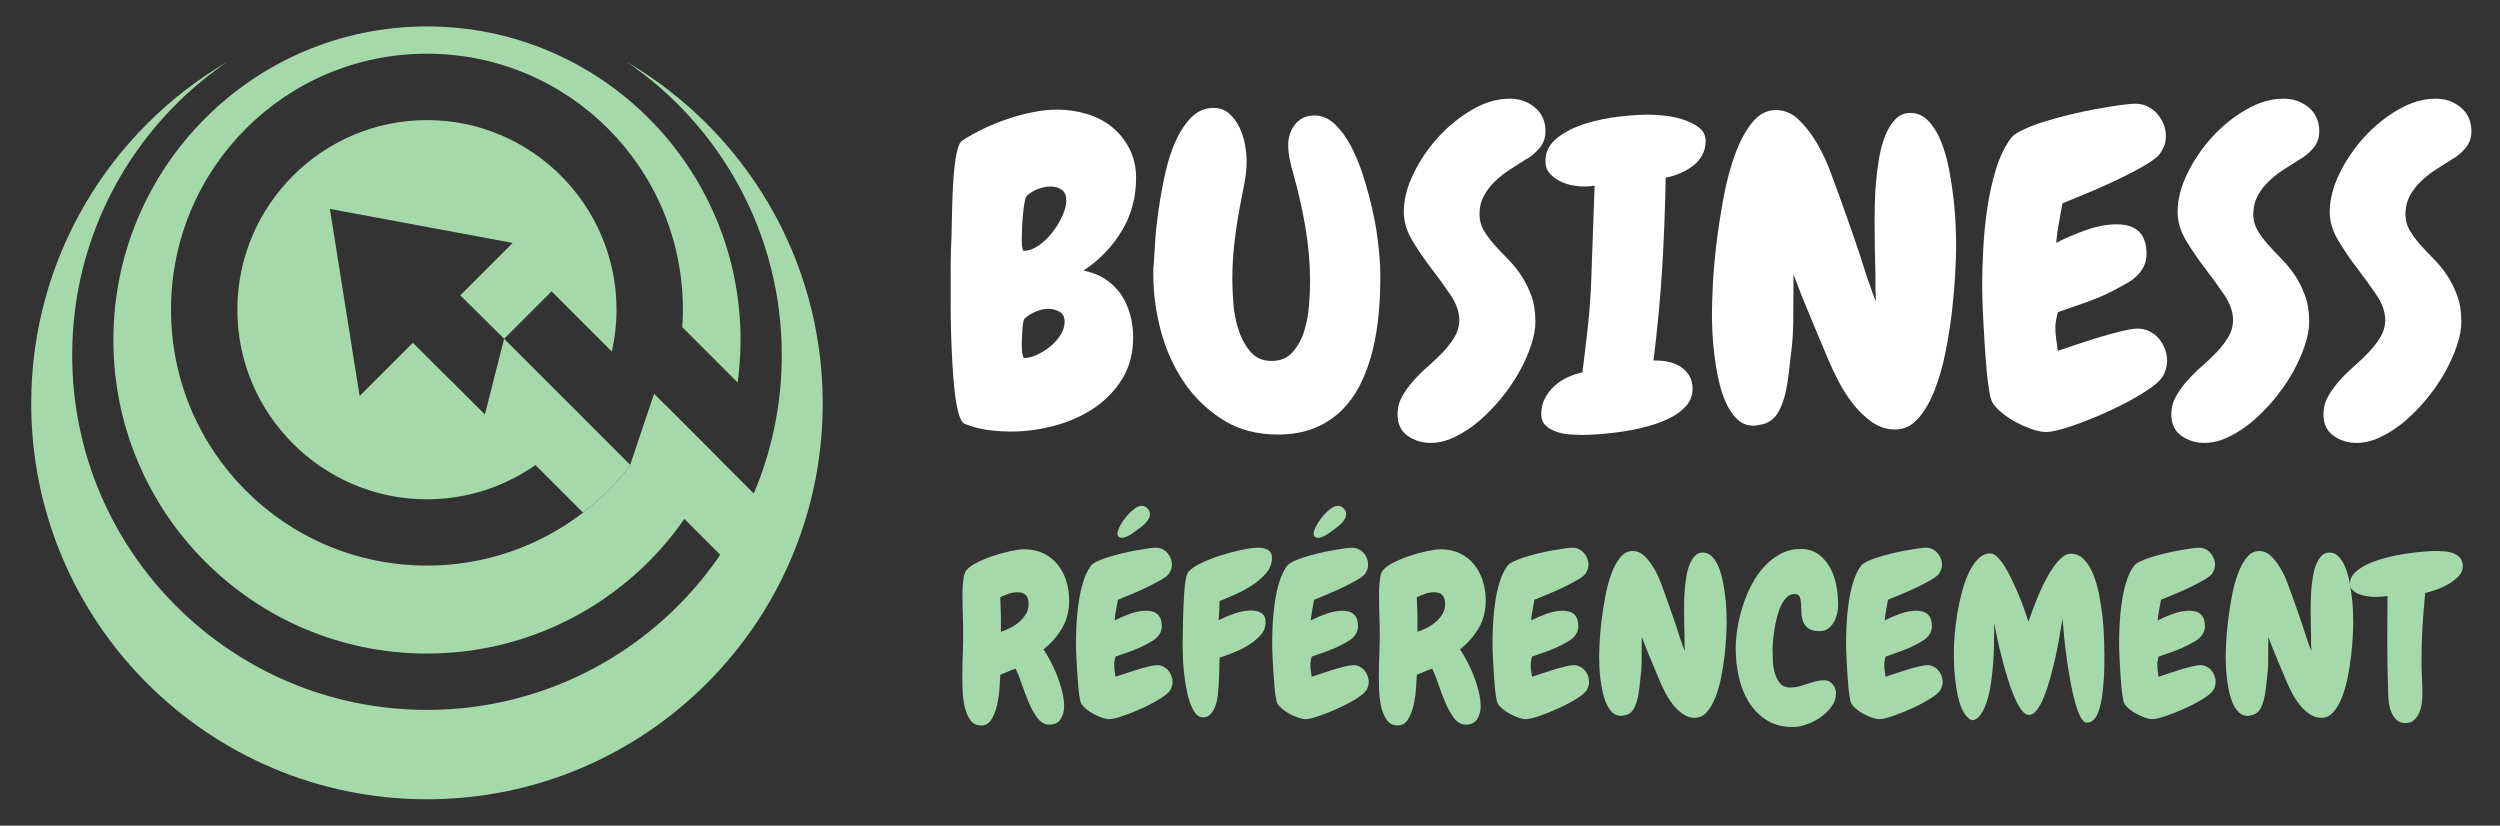 <?xml version="1.0" encoding="utf-8"?>
<!-- Generator: Adobe Illustrator 16.0.0, SVG Export Plug-In . SVG Version: 6.00 Build 0)  -->
<!DOCTYPE svg PUBLIC "-//W3C//DTD SVG 1.1//EN" "http://www.w3.org/Graphics/SVG/1.1/DTD/svg11.dtd">
<svg version="1.1" id="Calque_1" xmlns="http://www.w3.org/2000/svg" xmlns:xlink="http://www.w3.org/1999/xlink" x="0px" y="0px"
	 width="218px" height="72px" viewBox="0 0 218 72" enable-background="new 0 0 218 72" xml:space="preserve">
<rect x="0" y="0" width="218" height="72" fill="#333333" stroke="none"/>
<g>
	<path fill-rule="evenodd" clip-rule="evenodd" fill="#A6D9A9" d="M62.58,39.886l-4.61-4.613c-0.563,1.413-1.265,2.753-2.09,4.006
		c-0.015,0.024-0.031,0.049-0.047,0.072c-0.256,0.386-0.523,0.761-0.801,1.131c-0.019,0.021-0.036,0.048-0.054,0.072l-0.002-0.002
		c-0.603,0.789-1.256,1.539-1.957,2.24c-0.682,0.683-1.408,1.317-2.174,1.909l0,0c-0.02,0.012-0.039,0.026-0.058,0.042
		c-0.442,0.338-0.896,0.656-1.363,0.964c-0.019,0.01-0.036,0.022-0.054,0.034c-0.234,0.152-0.472,0.299-0.712,0.443
		c-0.021,0.013-0.044,0.024-0.065,0.036c-0.492,0.293-0.998,0.566-1.516,0.821c-0.014,0.006-0.026,0.012-0.039,0.019
		c-0.258,0.126-0.516,0.246-0.777,0.361c-0.02,0.01-0.041,0.018-0.061,0.025c-0.527,0.231-1.064,0.442-1.611,0.633
		c-0.021,0.008-0.042,0.016-0.063,0.022c-0.268,0.092-0.537,0.179-0.807,0.263c-0.03,0.008-0.06,0.018-0.089,0.026
		c-0.546,0.16-1.101,0.305-1.663,0.425c-0.035,0.009-0.07,0.017-0.106,0.024c-0.271,0.057-0.542,0.108-0.816,0.154
		c-0.042,0.009-0.085,0.015-0.129,0.022c-0.558,0.093-1.122,0.163-1.692,0.215c-0.049,0.004-0.098,0.008-0.148,0.012
		c-0.272,0.021-0.548,0.04-0.823,0.053c-0.053,0.002-0.106,0.004-0.159,0.006c-0.286,0.01-0.572,0.018-0.861,0.018
		c-6.176,0-11.758-2.497-15.788-6.528c-4.037-4.035-6.533-9.616-6.533-15.787c0-6.176,2.496-11.757,6.533-15.789
		c4.03-4.036,9.612-6.532,15.782-6.532v-0.01h0.006v0.01c6.17,0,11.752,2.497,15.787,6.532C57.05,15.249,59.548,20.83,59.548,27
		h0.009v0.006h-0.009c0,0.51-0.02,1.016-0.054,1.518l4.829,4.832c0.164-1.214,0.252-2.451,0.252-3.709
		c0-15.103-12.246-27.343-27.344-27.343c-15.103,0-27.344,12.241-27.344,27.343c0,15.098,12.241,27.343,27.344,27.343
		c11.482,0,21.314-7.085,25.364-17.119L62.58,39.886z"/>
	<path fill-rule="evenodd" clip-rule="evenodd" fill="#A6D9A9" d="M54.667,5.407c8.151,5.571,13.504,14.939,13.504,25.56
		c0,4.278-0.87,8.356-2.442,12.065l-8.692-8.694l-2.084,6.192l7.852,7.85c-5.571,8.163-14.947,13.523-25.572,13.523
		c-17.088,0-30.939-13.853-30.939-30.937c0-10.621,5.352-19.991,13.504-25.562C9.582,11.397,2.722,22.491,2.722,35.189
		c0,19.055,15.449,34.508,34.51,34.508c19.055,0,34.509-15.453,34.509-34.508C71.741,22.492,64.88,11.399,54.667,5.407z"/>
	<path fill="#A6D9A9" d="M50.82,36.401c0.001,0,0.002,0,0.002-0.002l-6.861-6.857l-1.676,6.598l-6.287-6.248l-4.64,4.638
		l-2.591-16.311l15.938,2.964l-4.568,4.569l3.824,3.79l4.137-4.136l5.254,5.25c0.267-1.176,0.408-2.397,0.408-3.649h-0.01V27h0.01
		c0-4.549-1.852-8.681-4.847-11.675c-2.999-3-7.126-4.852-11.681-4.852v0.011h-0.006v-0.011c-4.549,0-8.681,1.852-11.676,4.852
		c-3,2.995-4.852,7.126-4.852,11.682c0,4.554,1.852,8.682,4.852,11.681c2.995,2.993,7.127,4.853,11.682,4.853
		c3.513-0.007,6.779-1.108,9.461-2.992l4.15,4.15c0.001,0.002,0.001,0.002,0.001,0.002c0.767-0.59,1.493-1.225,2.175-1.907
		c0.701-0.701,1.354-1.451,1.957-2.24L50.82,36.401z"/>
</g>
<g>
	<g>
		<path fill="#FFFFFF" d="M99.067,15.531c0,1.686-0.415,3.22-1.246,4.6c-0.831,1.381-1.942,2.535-3.335,3.464
			c0.733,0.146,1.368,0.397,1.906,0.751c0.537,0.354,0.982,0.788,1.337,1.302c0.354,0.513,0.623,1.094,0.807,1.74
			c0.184,0.648,0.275,1.326,0.275,2.034c0,1.393-0.324,2.608-0.972,3.647c-0.647,1.038-1.484,1.894-2.511,2.565
			s-2.169,1.173-3.427,1.502c-1.259,0.33-2.511,0.495-3.757,0.495c-0.685,0-1.369-0.049-2.053-0.146s-1.332-0.27-1.942-0.513
			c-0.22-0.073-0.403-0.373-0.55-0.898s-0.263-1.166-0.348-1.924c-0.086-0.758-0.153-1.576-0.202-2.456
			c-0.049-0.88-0.086-1.723-0.11-2.528c-0.024-0.807-0.037-1.516-0.037-2.126s0-1.038,0-1.283c0-0.854,0-1.716,0-2.584
			c0-0.867,0.024-1.729,0.073-2.584c0-0.22,0.006-0.562,0.019-1.026c0.012-0.464,0.024-0.982,0.037-1.558
			c0.012-0.573,0.037-1.178,0.073-1.813s0.085-1.229,0.146-1.778c0.061-0.55,0.146-1.02,0.256-1.411
			c0.11-0.391,0.238-0.635,0.385-0.732c0.562-0.366,1.185-0.715,1.869-1.045c0.684-0.33,1.393-0.616,2.125-0.861
			c0.733-0.244,1.466-0.439,2.199-0.586c0.733-0.146,1.43-0.22,2.089-0.22c0.904,0,1.778,0.128,2.621,0.385
			c0.843,0.256,1.576,0.641,2.199,1.154c0.623,0.513,1.123,1.143,1.503,1.888C98.878,13.729,99.067,14.578,99.067,15.531z
			 M92.983,17.474c0-0.415-0.128-0.721-0.385-0.916s-0.593-0.293-1.008-0.293c-0.343,0-0.703,0.073-1.081,0.22
			c-0.379,0.146-0.703,0.343-0.972,0.586c-0.073,0.073-0.141,0.281-0.202,0.623c-0.061,0.343-0.11,0.728-0.146,1.155
			s-0.062,0.83-0.073,1.209c-0.013,0.379-0.019,0.63-0.019,0.751c0,0.05,0,0.129,0,0.238c0,0.11,0.006,0.227,0.019,0.349
			c0.012,0.122,0.03,0.232,0.055,0.33s0.061,0.146,0.11,0.146c0.415,0,0.843-0.152,1.283-0.458c0.44-0.306,0.837-0.684,1.191-1.137
			c0.354-0.451,0.647-0.935,0.88-1.447C92.867,18.316,92.983,17.865,92.983,17.474z M92.837,28.066c0-0.416-0.146-0.709-0.439-0.88
			c-0.294-0.171-0.623-0.257-0.99-0.257c-0.342,0-0.702,0.08-1.081,0.238c-0.379,0.159-0.691,0.349-0.935,0.568
			c-0.073,0.049-0.128,0.171-0.165,0.366c-0.037,0.196-0.061,0.409-0.073,0.642c-0.013,0.232-0.025,0.452-0.037,0.659
			c-0.013,0.208-0.019,0.349-0.019,0.422c0,0.049,0,0.146,0,0.293s0.006,0.3,0.019,0.458c0.012,0.159,0.037,0.307,0.073,0.44
			c0.037,0.135,0.079,0.201,0.128,0.201c0.342,0,0.721-0.097,1.137-0.293c0.415-0.195,0.8-0.439,1.154-0.733
			c0.354-0.293,0.646-0.629,0.88-1.008C92.721,28.806,92.837,28.433,92.837,28.066z"/>
		<path fill="#FFFFFF" d="M120.361,24.327c0,1.003-0.049,2.034-0.146,3.098c-0.098,1.063-0.268,2.095-0.512,3.097
			c-0.246,1.002-0.582,1.949-1.008,2.841c-0.428,0.892-0.973,1.674-1.631,2.346c-0.66,0.672-1.455,1.203-2.383,1.594
			c-0.93,0.391-2.016,0.587-3.262,0.587c-1.834,0-3.428-0.428-4.783-1.283c-1.355-0.854-2.486-1.948-3.391-3.28
			c-0.904-1.331-1.576-2.822-2.016-4.472c-0.44-1.648-0.66-3.28-0.66-4.893c0-0.171,0-0.33,0-0.477s0.012-0.28,0.037-0.403
			c0.023-0.513,0.066-1.209,0.128-2.089c0.061-0.88,0.165-1.819,0.312-2.822c0.146-1.001,0.336-2.027,0.568-3.078
			c0.231-1.051,0.537-1.991,0.916-2.822c0.379-0.83,0.837-1.515,1.375-2.053c0.537-0.537,1.172-0.807,1.906-0.807
			c0.537,0,0.988,0.159,1.355,0.477c0.367,0.318,0.666,0.715,0.898,1.191c0.23,0.477,0.396,0.978,0.494,1.503
			s0.146,1.008,0.146,1.447c0,0.66-0.068,1.326-0.201,1.998c-0.135,0.672-0.264,1.338-0.385,1.997
			c-0.195,1.051-0.355,2.102-0.477,3.152c-0.123,1.051-0.184,2.126-0.184,3.226c0,0.562,0.031,1.246,0.092,2.052
			c0.061,0.807,0.213,1.583,0.459,2.327c0.242,0.746,0.592,1.381,1.043,1.906c0.453,0.525,1.068,0.788,1.852,0.788
			c0.758,0,1.361-0.257,1.814-0.77c0.451-0.514,0.787-1.124,1.008-1.833c0.221-0.708,0.359-1.453,0.422-2.235
			c0.061-0.782,0.092-1.453,0.092-2.016c0-1.613-0.135-3.207-0.404-4.783s-0.623-3.146-1.063-4.71
			c-0.123-0.415-0.227-0.83-0.311-1.246c-0.086-0.415-0.129-0.83-0.129-1.246c0-0.684,0.201-1.282,0.604-1.796
			c0.404-0.513,0.973-0.77,1.705-0.77c0.611,0,1.178,0.238,1.705,0.715c0.525,0.477,0.994,1.1,1.41,1.869s0.775,1.631,1.082,2.584
			c0.305,0.953,0.568,1.9,0.787,2.84c0.221,0.941,0.385,1.839,0.494,2.694c0.111,0.855,0.178,1.552,0.203,2.089
			c0.023,0.245,0.035,0.483,0.035,0.715C120.361,23.809,120.361,24.059,120.361,24.327z"/>
		<path fill="#FFFFFF" d="M134.766,11.463c0,0.563-0.177,1.051-0.531,1.466c-0.354,0.416-0.775,0.758-1.265,1.026
			c-0.439,0.27-0.892,0.557-1.355,0.861c-0.465,0.306-0.893,0.647-1.283,1.026s-0.709,0.801-0.953,1.265s-0.366,0.989-0.366,1.576
			c0,0.513,0.122,0.978,0.366,1.393c0.244,0.416,0.544,0.824,0.898,1.228c0.354,0.403,0.745,0.819,1.173,1.246
			c0.427,0.428,0.818,0.904,1.173,1.43c0.354,0.525,0.653,1.118,0.897,1.777c0.244,0.66,0.367,1.43,0.367,2.31
			c0,0.61-0.129,1.301-0.385,2.07c-0.257,0.77-0.605,1.546-1.045,2.327c-0.439,0.782-0.959,1.54-1.558,2.272
			c-0.599,0.733-1.234,1.387-1.906,1.961s-1.374,1.038-2.107,1.393c-0.732,0.354-1.441,0.531-2.125,0.531
			c-0.758,0-1.43-0.207-2.017-0.623c-0.586-0.415-0.879-1.038-0.879-1.869c0-0.562,0.134-1.081,0.402-1.558
			c0.27-0.477,0.599-0.935,0.99-1.374c0.391-0.439,0.824-0.867,1.301-1.283c0.477-0.415,0.91-0.83,1.302-1.246
			c0.39-0.415,0.72-0.849,0.989-1.301c0.269-0.452,0.403-0.935,0.403-1.448c0-0.708-0.251-1.435-0.752-2.181
			c-0.501-0.745-1.057-1.515-1.667-2.309c-0.611-0.794-1.167-1.606-1.668-2.438c-0.501-0.83-0.751-1.673-0.751-2.528
			c0-1.051,0.28-2.156,0.843-3.317c0.562-1.16,1.282-2.224,2.162-3.188s1.869-1.766,2.969-2.4c1.1-0.636,2.187-0.953,3.262-0.953
			c0.855,0,1.589,0.256,2.199,0.77C134.46,9.887,134.766,10.583,134.766,11.463z"/>
		<path fill="#FFFFFF" d="M148.73,12.306c0,0.465-0.104,0.88-0.312,1.246c-0.208,0.367-0.483,0.679-0.825,0.935
			c-0.343,0.257-0.721,0.471-1.136,0.642c-0.416,0.172-0.819,0.293-1.21,0.367c-0.049,2.761-0.152,5.424-0.312,7.989
			s-0.409,5.218-0.751,7.953h0.22c0.391,0,0.775,0.043,1.154,0.129s0.721,0.232,1.026,0.439c0.306,0.208,0.55,0.465,0.733,0.77
			c0.183,0.306,0.274,0.679,0.274,1.118c0,0.563-0.178,1.051-0.531,1.466c-0.354,0.416-0.819,0.77-1.393,1.063
			c-0.574,0.293-1.216,0.537-1.925,0.732s-1.417,0.349-2.125,0.458c-0.709,0.11-1.381,0.189-2.017,0.238s-1.148,0.073-1.539,0.073
			c-0.293,0-0.654-0.013-1.081-0.036c-0.428-0.024-0.831-0.098-1.21-0.22c-0.379-0.123-0.702-0.306-0.971-0.55
			s-0.403-0.574-0.403-0.99c0-0.513,0.104-0.971,0.312-1.374c0.208-0.403,0.482-0.764,0.824-1.081
			c0.343-0.317,0.728-0.574,1.155-0.77c0.427-0.195,0.861-0.342,1.301-0.44c0.171-1.343,0.33-2.681,0.477-4.013
			s0.244-2.682,0.293-4.05c0.049-1.394,0.098-2.768,0.146-4.124c0.049-1.355,0.098-2.718,0.146-4.086
			c-0.171,0.024-0.329,0.043-0.476,0.055c-0.147,0.013-0.281,0.019-0.403,0.019c-0.343,0-0.709-0.037-1.1-0.11
			c-0.392-0.073-0.758-0.201-1.1-0.385c-0.343-0.184-0.63-0.409-0.861-0.678c-0.232-0.269-0.349-0.61-0.349-1.026
			c0-0.83,0.349-1.515,1.045-2.053c0.696-0.537,1.526-0.953,2.492-1.246c0.965-0.293,1.948-0.495,2.95-0.604
			c1.002-0.11,1.809-0.165,2.419-0.165c0.342,0,0.794,0.024,1.356,0.073c0.562,0.049,1.118,0.159,1.668,0.33
			s1.025,0.403,1.429,0.696S148.73,11.793,148.73,12.306z"/>
		<path fill="#FFFFFF" d="M170.574,21.469c0,0.538-0.024,1.301-0.073,2.291c-0.05,0.989-0.141,2.077-0.275,3.262
			c-0.135,1.186-0.324,2.395-0.567,3.629c-0.245,1.233-0.563,2.352-0.953,3.354c-0.392,1.002-0.868,1.826-1.43,2.474
			c-0.563,0.647-1.234,0.971-2.016,0.971c-0.733,0-1.405-0.214-2.016-0.641c-0.611-0.428-1.161-0.953-1.649-1.576
			c-0.489-0.623-0.916-1.289-1.283-1.998c-0.366-0.708-0.672-1.355-0.916-1.942c-0.513-1.246-1.026-2.474-1.539-3.684
			c-0.514-1.209-1.003-2.437-1.467-3.683v1.025c0,1.052-0.006,2.096-0.018,3.134c-0.013,1.039-0.092,2.071-0.238,3.098
			c-0.05,0.415-0.104,0.897-0.165,1.447c-0.062,0.55-0.153,1.094-0.275,1.631c-0.122,0.538-0.299,1.039-0.531,1.503
			c-0.232,0.465-0.544,0.807-0.935,1.026c-0.22,0.122-0.421,0.195-0.604,0.22s-0.385,0.062-0.604,0.11h-0.11
			c-0.563,0-1.039-0.189-1.43-0.568s-0.721-0.867-0.989-1.466c-0.27-0.599-0.482-1.271-0.642-2.016s-0.281-1.479-0.366-2.199
			c-0.086-0.721-0.141-1.387-0.165-1.998c-0.024-0.61-0.037-1.1-0.037-1.466c0-0.562,0.024-1.387,0.074-2.474
			c0.048-1.087,0.152-2.291,0.312-3.61c0.158-1.319,0.366-2.676,0.623-4.068c0.256-1.393,0.592-2.657,1.008-3.793
			c0.415-1.137,0.916-2.064,1.502-2.786c0.587-0.72,1.271-1.081,2.053-1.081c0.757,0,1.436,0.293,2.034,0.88
			c0.599,0.586,1.13,1.282,1.595,2.089c0.464,0.807,0.854,1.649,1.173,2.529c0.317,0.879,0.586,1.612,0.806,2.199
			c0.416,1.148,0.818,2.29,1.21,3.427c0.391,1.136,0.77,2.29,1.136,3.463c0.024,0.05,0.073,0.184,0.146,0.403
			c0.074,0.22,0.159,0.465,0.257,0.733c0.098,0.293,0.22,0.623,0.366,0.989c0-0.317-0.006-0.543-0.018-0.678
			c-0.013-0.134-0.019-0.257-0.019-0.367c0-0.109,0-0.25,0-0.421s0-0.439,0-0.807c-0.024-0.806-0.043-1.612-0.055-2.419
			c-0.013-0.807-0.019-1.6-0.019-2.382c0-0.342,0.006-0.818,0.019-1.43c0.012-0.61,0.048-1.265,0.109-1.961
			c0.061-0.696,0.152-1.398,0.275-2.107c0.122-0.708,0.299-1.35,0.531-1.924c0.231-0.574,0.525-1.045,0.88-1.411
			c0.354-0.367,0.788-0.55,1.301-0.55c0.61,0,1.136,0.232,1.576,0.696c0.439,0.464,0.806,1.057,1.1,1.777
			c0.293,0.721,0.524,1.527,0.696,2.419c0.171,0.893,0.305,1.766,0.403,2.621c0.097,0.855,0.158,1.648,0.183,2.382
			S170.574,21.054,170.574,21.469z"/>
		<path fill="#FFFFFF" d="M188.973,31.438c0,0.465-0.122,0.917-0.366,1.356c-0.244,0.416-0.819,0.904-1.723,1.466
			c-0.904,0.563-1.906,1.094-3.005,1.595c-1.1,0.501-2.163,0.929-3.189,1.282c-1.025,0.354-1.783,0.532-2.272,0.532
			c-0.342,0-0.745-0.08-1.209-0.238c-0.465-0.159-0.929-0.36-1.393-0.605c-0.465-0.243-0.886-0.524-1.265-0.843
			c-0.379-0.317-0.654-0.623-0.824-0.916c-0.099-0.171-0.19-0.513-0.275-1.026c-0.086-0.513-0.159-1.111-0.22-1.796
			c-0.062-0.684-0.116-1.411-0.165-2.181s-0.092-1.503-0.128-2.199c-0.037-0.696-0.062-1.313-0.073-1.851
			c-0.013-0.537-0.019-0.929-0.019-1.173c0-0.903,0.03-1.942,0.092-3.115c0.061-1.173,0.177-2.352,0.348-3.537
			c0.171-1.185,0.422-2.321,0.752-3.408c0.329-1.087,0.775-2.01,1.337-2.768c0.171-0.22,0.514-0.452,1.026-0.696
			c0.514-0.244,1.118-0.477,1.814-0.696s1.448-0.428,2.254-0.623c0.807-0.195,1.582-0.36,2.327-0.495
			c0.745-0.134,1.424-0.244,2.034-0.33c0.61-0.085,1.075-0.128,1.394-0.128c0.366,0,0.714,0.08,1.044,0.238
			c0.33,0.159,0.61,0.373,0.843,0.642s0.416,0.568,0.55,0.897c0.135,0.33,0.202,0.679,0.202,1.045c0,0.317-0.043,0.586-0.129,0.807
			c-0.086,0.22-0.214,0.464-0.385,0.732c-0.244,0.318-0.758,0.696-1.539,1.137c-0.782,0.439-1.631,0.874-2.547,1.301
			c-0.917,0.428-1.796,0.813-2.64,1.154c-0.843,0.343-1.436,0.587-1.777,0.733c-0.098,0.563-0.201,1.13-0.312,1.704
			c-0.109,0.574-0.189,1.154-0.238,1.741c0.757-0.391,1.613-0.757,2.565-1.1c0.953-0.342,1.857-0.514,2.713-0.514
			c1.734,0,2.602,0.856,2.602,2.566c0,0.415-0.079,0.782-0.238,1.1s-0.366,0.599-0.623,0.843c-0.256,0.244-0.55,0.458-0.879,0.642
			c-0.33,0.183-0.654,0.36-0.972,0.531c-0.782,0.415-1.601,0.775-2.456,1.081s-1.71,0.604-2.565,0.897
			c-0.049,0.196-0.098,0.41-0.146,0.642c-0.049,0.232-0.073,0.458-0.073,0.678c0,0.343,0.024,0.685,0.073,1.026
			c0.049,0.343,0.098,0.685,0.146,1.026c0.294-0.097,0.764-0.257,1.411-0.477s1.325-0.439,2.034-0.659s1.393-0.409,2.053-0.568
			c0.66-0.158,1.148-0.238,1.466-0.238c0.367,0,0.709,0.08,1.026,0.238c0.317,0.159,0.587,0.366,0.807,0.623
			s0.396,0.556,0.531,0.898C188.905,30.754,188.973,31.096,188.973,31.438z"/>
		<path fill="#FFFFFF" d="M202.24,11.463c0,0.563-0.177,1.051-0.531,1.466c-0.354,0.416-0.775,0.758-1.265,1.026
			c-0.439,0.27-0.892,0.557-1.355,0.861c-0.465,0.306-0.893,0.647-1.283,1.026s-0.709,0.801-0.953,1.265s-0.366,0.989-0.366,1.576
			c0,0.513,0.122,0.978,0.366,1.393c0.244,0.416,0.544,0.824,0.898,1.228c0.354,0.403,0.745,0.819,1.173,1.246
			c0.427,0.428,0.818,0.904,1.173,1.43c0.354,0.525,0.653,1.118,0.897,1.777c0.244,0.66,0.367,1.43,0.367,2.31
			c0,0.61-0.129,1.301-0.385,2.07c-0.257,0.77-0.605,1.546-1.045,2.327c-0.439,0.782-0.959,1.54-1.558,2.272
			c-0.599,0.733-1.234,1.387-1.906,1.961s-1.374,1.038-2.107,1.393c-0.732,0.354-1.441,0.531-2.125,0.531
			c-0.758,0-1.43-0.207-2.017-0.623c-0.586-0.415-0.879-1.038-0.879-1.869c0-0.562,0.134-1.081,0.402-1.558
			c0.27-0.477,0.599-0.935,0.99-1.374c0.391-0.439,0.824-0.867,1.301-1.283c0.477-0.415,0.91-0.83,1.302-1.246
			c0.39-0.415,0.72-0.849,0.989-1.301c0.269-0.452,0.403-0.935,0.403-1.448c0-0.708-0.251-1.435-0.752-2.181
			c-0.501-0.745-1.057-1.515-1.667-2.309c-0.611-0.794-1.167-1.606-1.668-2.438c-0.501-0.83-0.751-1.673-0.751-2.528
			c0-1.051,0.28-2.156,0.843-3.317c0.562-1.16,1.282-2.224,2.162-3.188s1.869-1.766,2.969-2.4c1.1-0.636,2.187-0.953,3.262-0.953
			c0.855,0,1.589,0.256,2.199,0.77C201.935,9.887,202.24,10.583,202.24,11.463z"/>
		<path fill="#FFFFFF" d="M215.508,11.463c0,0.563-0.177,1.051-0.531,1.466c-0.354,0.416-0.775,0.758-1.265,1.026
			c-0.439,0.27-0.892,0.557-1.355,0.861c-0.465,0.306-0.893,0.647-1.283,1.026s-0.709,0.801-0.953,1.265s-0.366,0.989-0.366,1.576
			c0,0.513,0.122,0.978,0.366,1.393c0.244,0.416,0.544,0.824,0.898,1.228c0.354,0.403,0.745,0.819,1.173,1.246
			c0.427,0.428,0.818,0.904,1.173,1.43c0.354,0.525,0.653,1.118,0.897,1.777c0.244,0.66,0.367,1.43,0.367,2.31
			c0,0.61-0.129,1.301-0.385,2.07c-0.257,0.77-0.605,1.546-1.045,2.327c-0.439,0.782-0.959,1.54-1.558,2.272
			c-0.599,0.733-1.234,1.387-1.906,1.961s-1.374,1.038-2.107,1.393c-0.732,0.354-1.441,0.531-2.125,0.531
			c-0.758,0-1.43-0.207-2.017-0.623c-0.586-0.415-0.879-1.038-0.879-1.869c0-0.562,0.134-1.081,0.402-1.558
			c0.27-0.477,0.599-0.935,0.99-1.374c0.391-0.439,0.824-0.867,1.301-1.283c0.477-0.415,0.91-0.83,1.302-1.246
			c0.39-0.415,0.72-0.849,0.989-1.301c0.269-0.452,0.403-0.935,0.403-1.448c0-0.708-0.251-1.435-0.752-2.181
			c-0.501-0.745-1.057-1.515-1.667-2.309c-0.611-0.794-1.167-1.606-1.668-2.438c-0.501-0.83-0.751-1.673-0.751-2.528
			c0-1.051,0.28-2.156,0.843-3.317c0.562-1.16,1.282-2.224,2.162-3.188s1.869-1.766,2.969-2.4c1.1-0.636,2.187-0.953,3.262-0.953
			c0.855,0,1.589,0.256,2.199,0.77C215.202,9.887,215.508,10.583,215.508,11.463z"/>
	</g>
	<g>
		<g>
			<path fill="#A6D9A9" d="M93.232,52.393c0,0.88-0.204,1.671-0.612,2.373s-0.95,1.32-1.627,1.856
				c0.204,0.306,0.415,0.663,0.632,1.071c0.217,0.409,0.411,0.839,0.584,1.292c0.172,0.453,0.313,0.906,0.421,1.358
				c0.108,0.453,0.162,0.87,0.162,1.253c0,0.409-0.099,0.775-0.296,1.102c-0.198,0.324-0.533,0.487-1.005,0.487
				c-0.396,0-0.737-0.191-1.024-0.573c-0.286-0.383-0.542-0.84-0.765-1.369c-0.224-0.529-0.428-1.068-0.612-1.617
				c-0.185-0.549-0.361-0.988-0.526-1.32c-0.23,0.076-0.453,0.162-0.67,0.258c-0.217,0.096-0.44,0.189-0.67,0.278
				c-0.013,0.28-0.035,0.667-0.067,1.157c-0.032,0.492-0.102,0.979-0.21,1.465c-0.108,0.484-0.271,0.906-0.488,1.263
				c-0.217,0.356-0.517,0.536-0.899,0.536c-0.421,0-0.747-0.173-0.976-0.518c-0.23-0.344-0.393-0.752-0.488-1.225
				c-0.096-0.472-0.15-0.953-0.163-1.444s-0.019-0.878-0.019-1.158c0-0.599,0.013-1.189,0.038-1.771
				c0.025-0.58,0.039-1.17,0.039-1.77c0-0.549-0.01-1.098-0.029-1.646c-0.019-0.548-0.029-1.104-0.029-1.664
				c0-0.127,0-0.291,0-0.488s0.01-0.402,0.029-0.612s0.041-0.411,0.067-0.603c0.025-0.191,0.07-0.345,0.134-0.459
				c0.127-0.269,0.418-0.523,0.871-0.766c0.453-0.242,0.95-0.457,1.493-0.642c0.542-0.185,1.072-0.331,1.588-0.44
				c0.517-0.107,0.902-0.162,1.158-0.162c0.65,0,1.225,0.121,1.722,0.363c0.498,0.242,0.912,0.571,1.244,0.985
				c0.332,0.415,0.58,0.894,0.746,1.436S93.232,51.793,93.232,52.393z M89.692,52.66c0-0.331-0.077-0.583-0.229-0.756
				c-0.153-0.172-0.402-0.259-0.747-0.259c-0.255,0-0.514,0.045-0.775,0.135c-0.262,0.09-0.501,0.191-0.718,0.307
				c0.051,1.008,0.07,2.009,0.058,3.004c0.268-0.09,0.542-0.204,0.823-0.345c0.281-0.14,0.539-0.313,0.775-0.517
				c0.236-0.203,0.431-0.434,0.584-0.689C89.615,53.286,89.692,52.992,89.692,52.66z"/>
			<path fill="#A6D9A9" d="M102.246,59.454c0,0.242-0.063,0.479-0.191,0.708c-0.128,0.217-0.428,0.472-0.899,0.766
				s-0.995,0.571-1.569,0.832c-0.574,0.262-1.129,0.485-1.665,0.67c-0.535,0.185-0.931,0.278-1.187,0.278
				c-0.179,0-0.389-0.043-0.631-0.125c-0.243-0.083-0.485-0.188-0.728-0.316c-0.242-0.127-0.463-0.273-0.66-0.439
				c-0.198-0.166-0.342-0.326-0.431-0.479c-0.051-0.09-0.099-0.268-0.144-0.536c-0.045-0.268-0.083-0.58-0.114-0.938
				c-0.032-0.356-0.062-0.737-0.087-1.139s-0.048-0.784-0.066-1.148c-0.02-0.363-0.032-0.686-0.038-0.966
				c-0.007-0.281-0.01-0.484-0.01-0.613c0-0.471,0.016-1.014,0.048-1.626c0.031-0.612,0.092-1.228,0.182-1.847
				c0.089-0.619,0.22-1.212,0.393-1.779c0.172-0.568,0.404-1.05,0.698-1.445c0.089-0.115,0.268-0.236,0.536-0.363
				c0.268-0.128,0.583-0.25,0.947-0.364c0.363-0.114,0.756-0.223,1.177-0.325c0.421-0.102,0.825-0.188,1.215-0.258
				s0.743-0.128,1.063-0.173c0.318-0.044,0.561-0.067,0.727-0.067c0.191,0,0.374,0.042,0.546,0.125s0.318,0.194,0.44,0.335
				c0.121,0.141,0.217,0.296,0.287,0.469c0.069,0.173,0.104,0.354,0.104,0.546c0,0.166-0.022,0.306-0.066,0.42
				c-0.045,0.115-0.112,0.243-0.201,0.383c-0.128,0.166-0.396,0.364-0.804,0.594s-0.852,0.456-1.33,0.68
				c-0.479,0.223-0.938,0.424-1.378,0.603s-0.75,0.306-0.928,0.383c-0.052,0.294-0.105,0.591-0.163,0.89
				c-0.058,0.3-0.099,0.604-0.124,0.909c0.395-0.204,0.842-0.396,1.339-0.574c0.498-0.179,0.97-0.269,1.417-0.269
				c0.905,0,1.358,0.447,1.358,1.34c0,0.217-0.042,0.408-0.124,0.574c-0.084,0.166-0.191,0.313-0.326,0.44
				c-0.134,0.128-0.287,0.239-0.459,0.335s-0.342,0.188-0.507,0.277c-0.408,0.217-0.836,0.405-1.282,0.564
				c-0.447,0.16-0.894,0.316-1.34,0.469c-0.025,0.103-0.051,0.214-0.076,0.335c-0.026,0.122-0.038,0.239-0.038,0.354
				c0,0.179,0.012,0.357,0.038,0.535c0.025,0.18,0.051,0.357,0.076,0.536c0.153-0.051,0.398-0.134,0.737-0.249
				c0.338-0.114,0.691-0.229,1.062-0.344s0.728-0.214,1.072-0.297c0.344-0.083,0.599-0.125,0.765-0.125
				c0.191,0,0.37,0.042,0.536,0.125s0.307,0.191,0.421,0.325c0.115,0.134,0.207,0.29,0.277,0.469S102.246,59.275,102.246,59.454z
				 M100.275,44.833c0,0.141-0.038,0.277-0.115,0.412c-0.076,0.134-0.169,0.258-0.277,0.373s-0.227,0.22-0.354,0.315
				c-0.127,0.096-0.242,0.182-0.344,0.259c-0.09,0.063-0.188,0.137-0.297,0.22s-0.224,0.159-0.345,0.229s-0.242,0.131-0.363,0.182
				s-0.239,0.076-0.354,0.076c-0.102,0-0.191-0.027-0.268-0.086c-0.076-0.057-0.115-0.143-0.115-0.258
				c0-0.191,0.073-0.424,0.221-0.699c0.146-0.273,0.328-0.541,0.545-0.803s0.446-0.484,0.689-0.67
				c0.242-0.186,0.466-0.277,0.67-0.277c0.178,0,0.341,0.073,0.487,0.22C100.201,44.474,100.275,44.642,100.275,44.833z"/>
			<path fill="#A6D9A9" d="M110.915,48.642c0,0.484-0.166,0.926-0.497,1.32c-0.332,0.396-0.737,0.75-1.216,1.063
				s-0.979,0.584-1.502,0.813c-0.523,0.23-0.976,0.422-1.358,0.574c0,0.269-0.007,0.543-0.02,0.823s-0.032,0.562-0.058,0.843
				c0.408-0.205,0.868-0.396,1.378-0.574c0.511-0.18,0.995-0.269,1.455-0.269c0.369,0,0.672,0.077,0.908,0.229
				c0.236,0.153,0.354,0.422,0.354,0.805c0,0.42-0.15,0.797-0.45,1.129s-0.66,0.625-1.081,0.88s-0.861,0.472-1.32,0.65
				s-0.849,0.319-1.167,0.421c0,0.422-0.007,0.84-0.02,1.254s-0.032,0.826-0.058,1.234c-0.013,0.204-0.035,0.459-0.066,0.766
				c-0.032,0.306-0.096,0.603-0.191,0.89s-0.233,0.536-0.412,0.746s-0.408,0.315-0.688,0.315c-0.268,0-0.498-0.131-0.689-0.392
				c-0.191-0.262-0.354-0.597-0.487-1.005c-0.135-0.408-0.243-0.864-0.326-1.368s-0.146-0.999-0.191-1.483s-0.07-0.932-0.076-1.34
				c-0.007-0.408-0.01-0.721-0.01-0.938c0-0.166,0.003-0.411,0.01-0.736c0.006-0.326,0.013-0.686,0.02-1.082
				c0.006-0.395,0.019-0.81,0.038-1.244c0.019-0.434,0.041-0.844,0.066-1.233s0.061-0.733,0.105-1.034
				c0.045-0.299,0.099-0.52,0.163-0.66c0.14-0.279,0.476-0.558,1.005-0.832c0.529-0.273,1.119-0.517,1.77-0.727
				c0.651-0.211,1.285-0.383,1.904-0.518c0.619-0.134,1.094-0.201,1.426-0.201c0.153,0,0.303,0.01,0.45,0.029
				c0.146,0.02,0.283,0.061,0.411,0.125c0.128,0.063,0.229,0.152,0.307,0.268C110.877,48.297,110.915,48.45,110.915,48.642z"/>
			<path fill="#A6D9A9" d="M119.354,59.454c0,0.242-0.064,0.479-0.191,0.708c-0.128,0.217-0.428,0.472-0.899,0.766
				c-0.473,0.294-0.995,0.571-1.569,0.832c-0.574,0.262-1.129,0.485-1.665,0.67s-0.932,0.278-1.187,0.278
				c-0.179,0-0.39-0.043-0.632-0.125c-0.242-0.083-0.484-0.188-0.727-0.316c-0.243-0.127-0.463-0.273-0.66-0.439
				c-0.198-0.166-0.342-0.326-0.431-0.479c-0.052-0.09-0.1-0.268-0.144-0.536c-0.045-0.268-0.083-0.58-0.115-0.938
				c-0.031-0.356-0.061-0.737-0.086-1.139s-0.048-0.784-0.067-1.148c-0.019-0.363-0.031-0.686-0.038-0.966
				c-0.006-0.281-0.009-0.484-0.009-0.613c0-0.471,0.016-1.014,0.047-1.626c0.032-0.612,0.093-1.228,0.183-1.847
				c0.089-0.619,0.22-1.212,0.392-1.779c0.173-0.568,0.405-1.05,0.699-1.445c0.089-0.115,0.268-0.236,0.535-0.363
				c0.269-0.128,0.584-0.25,0.947-0.364c0.364-0.114,0.756-0.223,1.178-0.325c0.421-0.102,0.825-0.188,1.215-0.258
				c0.389-0.07,0.743-0.128,1.062-0.173c0.319-0.044,0.562-0.067,0.728-0.067c0.191,0,0.373,0.042,0.546,0.125
				c0.172,0.083,0.318,0.194,0.439,0.335s0.217,0.296,0.287,0.469s0.105,0.354,0.105,0.546c0,0.166-0.022,0.306-0.066,0.42
				c-0.045,0.115-0.112,0.243-0.201,0.383c-0.128,0.166-0.396,0.364-0.804,0.594c-0.409,0.229-0.852,0.456-1.33,0.68
				c-0.479,0.223-0.938,0.424-1.378,0.603s-0.75,0.306-0.929,0.383c-0.051,0.294-0.104,0.591-0.162,0.89
				c-0.058,0.3-0.1,0.604-0.125,0.909c0.396-0.204,0.843-0.396,1.34-0.574c0.498-0.179,0.97-0.269,1.416-0.269
				c0.906,0,1.359,0.447,1.359,1.34c0,0.217-0.042,0.408-0.125,0.574s-0.191,0.313-0.325,0.44s-0.287,0.239-0.459,0.335
				c-0.173,0.096-0.342,0.188-0.507,0.277c-0.409,0.217-0.836,0.405-1.282,0.564c-0.447,0.16-0.894,0.316-1.34,0.469
				c-0.025,0.103-0.052,0.214-0.077,0.335c-0.025,0.122-0.038,0.239-0.038,0.354c0,0.179,0.013,0.357,0.038,0.535
				c0.025,0.18,0.052,0.357,0.077,0.536c0.153-0.051,0.398-0.134,0.736-0.249c0.338-0.114,0.692-0.229,1.063-0.344
				s0.728-0.214,1.071-0.297c0.345-0.083,0.6-0.125,0.766-0.125c0.191,0,0.37,0.042,0.536,0.125
				c0.165,0.083,0.306,0.191,0.421,0.325s0.207,0.29,0.277,0.469S119.354,59.275,119.354,59.454z M117.383,44.833
				c0,0.141-0.038,0.277-0.114,0.412c-0.077,0.134-0.169,0.258-0.277,0.373s-0.227,0.22-0.354,0.315s-0.242,0.182-0.345,0.259
				c-0.089,0.063-0.188,0.137-0.296,0.22s-0.224,0.159-0.345,0.229s-0.242,0.131-0.363,0.182c-0.122,0.051-0.239,0.076-0.354,0.076
				c-0.103,0-0.191-0.027-0.268-0.086c-0.077-0.057-0.115-0.143-0.115-0.258c0-0.191,0.073-0.424,0.221-0.699
				c0.146-0.273,0.328-0.541,0.545-0.803s0.446-0.484,0.689-0.67c0.242-0.186,0.465-0.277,0.669-0.277
				c0.179,0,0.342,0.073,0.488,0.22C117.31,44.474,117.383,44.642,117.383,44.833z"/>
			<path fill="#A6D9A9" d="M129.555,52.393c0,0.88-0.204,1.671-0.612,2.373s-0.951,1.32-1.627,1.856
				c0.204,0.306,0.415,0.663,0.632,1.071c0.217,0.409,0.411,0.839,0.583,1.292c0.173,0.453,0.313,0.906,0.422,1.358
				c0.107,0.453,0.162,0.87,0.162,1.253c0,0.409-0.099,0.775-0.297,1.102c-0.197,0.324-0.532,0.487-1.004,0.487
				c-0.396,0-0.737-0.191-1.024-0.573c-0.287-0.383-0.542-0.84-0.766-1.369c-0.223-0.529-0.427-1.068-0.612-1.617
				c-0.185-0.549-0.36-0.988-0.526-1.32c-0.229,0.076-0.452,0.162-0.669,0.258c-0.218,0.096-0.44,0.189-0.67,0.278
				c-0.014,0.28-0.035,0.667-0.067,1.157c-0.032,0.492-0.103,0.979-0.21,1.465c-0.109,0.484-0.271,0.906-0.488,1.263
				s-0.517,0.536-0.899,0.536c-0.421,0-0.746-0.173-0.977-0.518c-0.229-0.344-0.392-0.752-0.487-1.225
				c-0.096-0.472-0.15-0.953-0.163-1.444s-0.02-0.878-0.02-1.158c0-0.599,0.013-1.189,0.039-1.771c0.025-0.58,0.038-1.17,0.038-1.77
				c0-0.549-0.01-1.098-0.029-1.646c-0.019-0.548-0.028-1.104-0.028-1.664c0-0.127,0-0.291,0-0.488s0.01-0.402,0.028-0.612
				c0.02-0.21,0.042-0.411,0.067-0.603s0.07-0.345,0.134-0.459c0.128-0.269,0.418-0.523,0.871-0.766
				c0.452-0.242,0.95-0.457,1.492-0.642c0.543-0.185,1.072-0.331,1.589-0.44c0.517-0.107,0.902-0.162,1.157-0.162
				c0.651,0,1.226,0.121,1.723,0.363c0.498,0.242,0.912,0.571,1.244,0.985c0.331,0.415,0.58,0.894,0.746,1.436
				S129.555,51.793,129.555,52.393z M126.015,52.66c0-0.331-0.077-0.583-0.23-0.756c-0.152-0.172-0.401-0.259-0.746-0.259
				c-0.255,0-0.514,0.045-0.774,0.135c-0.262,0.09-0.501,0.191-0.718,0.307c0.051,1.008,0.069,2.009,0.057,3.004
				c0.269-0.09,0.543-0.204,0.823-0.345c0.28-0.14,0.539-0.313,0.775-0.517c0.235-0.203,0.431-0.434,0.583-0.689
				C125.938,53.286,126.015,52.992,126.015,52.66z"/>
			<path fill="#A6D9A9" d="M138.568,59.454c0,0.242-0.064,0.479-0.191,0.708c-0.128,0.217-0.428,0.472-0.899,0.766
				c-0.473,0.294-0.995,0.571-1.569,0.832c-0.574,0.262-1.129,0.485-1.665,0.67s-0.932,0.278-1.187,0.278
				c-0.179,0-0.39-0.043-0.632-0.125c-0.242-0.083-0.484-0.188-0.727-0.316c-0.243-0.127-0.463-0.273-0.66-0.439
				c-0.198-0.166-0.342-0.326-0.431-0.479c-0.052-0.09-0.1-0.268-0.144-0.536c-0.045-0.268-0.083-0.58-0.115-0.938
				c-0.031-0.356-0.061-0.737-0.086-1.139s-0.048-0.784-0.067-1.148c-0.019-0.363-0.031-0.686-0.038-0.966
				c-0.006-0.281-0.009-0.484-0.009-0.613c0-0.471,0.016-1.014,0.047-1.626c0.032-0.612,0.093-1.228,0.183-1.847
				c0.089-0.619,0.22-1.212,0.392-1.779c0.173-0.568,0.405-1.05,0.699-1.445c0.089-0.115,0.268-0.236,0.535-0.363
				c0.269-0.128,0.584-0.25,0.947-0.364c0.364-0.114,0.756-0.223,1.178-0.325c0.421-0.102,0.825-0.188,1.215-0.258
				c0.389-0.07,0.743-0.128,1.062-0.173c0.319-0.044,0.562-0.067,0.728-0.067c0.191,0,0.373,0.042,0.546,0.125
				c0.172,0.083,0.318,0.194,0.439,0.335s0.217,0.296,0.287,0.469s0.105,0.354,0.105,0.546c0,0.166-0.022,0.306-0.066,0.42
				c-0.045,0.115-0.112,0.243-0.201,0.383c-0.128,0.166-0.396,0.364-0.804,0.594c-0.409,0.229-0.852,0.456-1.33,0.68
				c-0.479,0.223-0.938,0.424-1.378,0.603s-0.75,0.306-0.929,0.383c-0.051,0.294-0.104,0.591-0.162,0.89
				c-0.058,0.3-0.1,0.604-0.125,0.909c0.396-0.204,0.843-0.396,1.34-0.574c0.498-0.179,0.97-0.269,1.416-0.269
				c0.906,0,1.359,0.447,1.359,1.34c0,0.217-0.042,0.408-0.125,0.574s-0.191,0.313-0.325,0.44s-0.287,0.239-0.459,0.335
				c-0.173,0.096-0.342,0.188-0.507,0.277c-0.409,0.217-0.836,0.405-1.282,0.564c-0.447,0.16-0.894,0.316-1.34,0.469
				c-0.025,0.103-0.052,0.214-0.077,0.335c-0.025,0.122-0.038,0.239-0.038,0.354c0,0.179,0.013,0.357,0.038,0.535
				c0.025,0.18,0.052,0.357,0.077,0.536c0.153-0.051,0.398-0.134,0.736-0.249c0.338-0.114,0.692-0.229,1.063-0.344
				s0.728-0.214,1.071-0.297c0.345-0.083,0.6-0.125,0.766-0.125c0.191,0,0.37,0.042,0.536,0.125
				c0.165,0.083,0.306,0.191,0.421,0.325s0.207,0.29,0.277,0.469S138.568,59.275,138.568,59.454z"/>
			<path fill="#A6D9A9" d="M150.567,54.249c0,0.28-0.013,0.68-0.038,1.195c-0.026,0.518-0.074,1.085-0.144,1.703
				c-0.07,0.619-0.17,1.251-0.297,1.895c-0.128,0.645-0.294,1.229-0.497,1.752c-0.205,0.523-0.453,0.953-0.747,1.291
				c-0.293,0.338-0.645,0.508-1.053,0.508c-0.382,0-0.733-0.112-1.052-0.336c-0.319-0.223-0.606-0.497-0.861-0.822
				c-0.256-0.325-0.479-0.673-0.67-1.043c-0.191-0.369-0.351-0.708-0.479-1.014c-0.268-0.651-0.536-1.293-0.804-1.924
				s-0.523-1.272-0.766-1.924v0.537c0,0.548-0.003,1.094-0.01,1.636c-0.006,0.542-0.048,1.081-0.124,1.616
				c-0.025,0.218-0.055,0.47-0.086,0.757c-0.032,0.286-0.08,0.571-0.144,0.852c-0.064,0.28-0.156,0.542-0.277,0.784
				c-0.122,0.242-0.284,0.422-0.488,0.536c-0.115,0.063-0.22,0.103-0.315,0.114c-0.096,0.014-0.201,0.033-0.316,0.059h-0.057
				c-0.294,0-0.543-0.1-0.747-0.297c-0.204-0.198-0.376-0.453-0.517-0.766s-0.252-0.664-0.335-1.053s-0.146-0.771-0.191-1.148
				c-0.045-0.376-0.073-0.724-0.086-1.043c-0.013-0.318-0.02-0.574-0.02-0.766c0-0.293,0.013-0.724,0.039-1.291
				c0.025-0.568,0.079-1.196,0.162-1.885c0.083-0.689,0.191-1.397,0.325-2.125c0.135-0.727,0.31-1.387,0.526-1.98
				s0.479-1.078,0.785-1.455c0.306-0.375,0.663-0.564,1.071-0.564c0.396,0,0.749,0.153,1.063,0.46
				c0.313,0.306,0.59,0.669,0.832,1.091c0.242,0.421,0.446,0.861,0.612,1.32s0.307,0.842,0.421,1.148
				c0.217,0.6,0.428,1.195,0.632,1.789s0.402,1.195,0.594,1.809c0.012,0.025,0.038,0.096,0.076,0.211
				c0.038,0.114,0.083,0.242,0.134,0.383c0.051,0.152,0.115,0.324,0.191,0.516c0-0.165-0.003-0.283-0.01-0.354
				c-0.006-0.07-0.01-0.135-0.01-0.191c0-0.058,0-0.131,0-0.221c0-0.088,0-0.229,0-0.42c-0.013-0.422-0.022-0.843-0.028-1.264
				c-0.007-0.421-0.01-0.836-0.01-1.244c0-0.178,0.003-0.427,0.01-0.746c0.006-0.318,0.025-0.66,0.058-1.023
				c0.031-0.363,0.079-0.73,0.144-1.101c0.063-0.37,0.156-0.705,0.277-1.005s0.274-0.545,0.459-0.736
				c0.186-0.191,0.412-0.287,0.68-0.287c0.318,0,0.593,0.121,0.823,0.363c0.229,0.242,0.421,0.552,0.573,0.928
				c0.153,0.377,0.274,0.798,0.364,1.264c0.089,0.466,0.159,0.922,0.21,1.368s0.083,0.86,0.096,1.243S150.567,54.032,150.567,54.249
				z"/>
			<path fill="#A6D9A9" d="M160.288,52.718c0,0.242-0.028,0.498-0.086,0.766s-0.149,0.517-0.277,0.746s-0.294,0.421-0.497,0.574
				c-0.205,0.152-0.453,0.229-0.747,0.229c-0.446,0-0.778-0.079-0.995-0.239c-0.217-0.159-0.37-0.36-0.459-0.603
				c-0.09-0.242-0.137-0.501-0.144-0.775s-0.016-0.532-0.028-0.774s-0.055-0.443-0.125-0.604c-0.07-0.159-0.22-0.238-0.449-0.238
				c-0.256,0-0.479,0.092-0.67,0.277c-0.191,0.185-0.357,0.424-0.498,0.717c-0.14,0.294-0.258,0.625-0.354,0.996
				c-0.096,0.369-0.172,0.736-0.229,1.1s-0.1,0.708-0.125,1.033c-0.025,0.326-0.038,0.591-0.038,0.795
				c0,0.268,0.01,0.586,0.029,0.957c0.019,0.369,0.079,0.724,0.182,1.062c0.102,0.339,0.255,0.626,0.459,0.861
				s0.498,0.354,0.88,0.354c0.256,0,0.504-0.032,0.747-0.096c0.242-0.064,0.484-0.138,0.727-0.221s0.488-0.156,0.737-0.221
				c0.249-0.063,0.5-0.096,0.756-0.096c0.293,0,0.536,0.119,0.728,0.354c0.191,0.236,0.286,0.501,0.286,0.794
				c0,0.408-0.127,0.789-0.382,1.139c-0.256,0.352-0.571,0.66-0.947,0.929c-0.377,0.268-0.785,0.479-1.226,0.632
				c-0.439,0.152-0.839,0.229-1.195,0.229c-0.919,0-1.697-0.207-2.335-0.621c-0.639-0.414-1.155-0.95-1.55-1.607
				c-0.396-0.657-0.68-1.391-0.852-2.201c-0.173-0.811-0.259-1.617-0.259-2.421c0-0.536,0.051-1.122,0.153-1.761
				c0.102-0.637,0.255-1.278,0.459-1.923c0.204-0.644,0.462-1.267,0.775-1.866c0.313-0.6,0.679-1.129,1.101-1.588
				c0.421-0.459,0.896-0.83,1.425-1.11s1.113-0.421,1.751-0.421c0.625,0,1.148,0.156,1.569,0.469
				c0.422,0.313,0.76,0.709,1.015,1.187c0.255,0.479,0.434,1.002,0.536,1.569C160.237,51.669,160.288,52.208,160.288,52.718z"/>
			<path fill="#A6D9A9" d="M169.398,59.454c0,0.242-0.064,0.479-0.191,0.708c-0.128,0.217-0.428,0.472-0.899,0.766
				c-0.473,0.294-0.995,0.571-1.569,0.832c-0.574,0.262-1.129,0.485-1.665,0.67s-0.932,0.278-1.187,0.278
				c-0.179,0-0.39-0.043-0.632-0.125c-0.242-0.083-0.484-0.188-0.727-0.316c-0.243-0.127-0.463-0.273-0.66-0.439
				c-0.198-0.166-0.342-0.326-0.431-0.479c-0.052-0.09-0.1-0.268-0.144-0.536c-0.045-0.268-0.083-0.58-0.115-0.938
				c-0.031-0.356-0.061-0.737-0.086-1.139s-0.048-0.784-0.067-1.148c-0.019-0.363-0.031-0.686-0.038-0.966
				c-0.006-0.281-0.009-0.484-0.009-0.613c0-0.471,0.016-1.014,0.047-1.626c0.032-0.612,0.093-1.228,0.183-1.847
				c0.089-0.619,0.22-1.212,0.392-1.779c0.173-0.568,0.405-1.05,0.699-1.445c0.089-0.115,0.268-0.236,0.535-0.363
				c0.269-0.128,0.584-0.25,0.947-0.364c0.364-0.114,0.756-0.223,1.178-0.325c0.421-0.102,0.825-0.188,1.215-0.258
				c0.389-0.07,0.743-0.128,1.062-0.173c0.319-0.044,0.562-0.067,0.728-0.067c0.191,0,0.373,0.042,0.546,0.125
				c0.172,0.083,0.318,0.194,0.439,0.335s0.217,0.296,0.287,0.469s0.105,0.354,0.105,0.546c0,0.166-0.022,0.306-0.066,0.42
				c-0.045,0.115-0.112,0.243-0.201,0.383c-0.128,0.166-0.396,0.364-0.804,0.594c-0.409,0.229-0.852,0.456-1.33,0.68
				c-0.479,0.223-0.938,0.424-1.378,0.603s-0.75,0.306-0.929,0.383c-0.051,0.294-0.104,0.591-0.162,0.89
				c-0.058,0.3-0.1,0.604-0.125,0.909c0.396-0.204,0.843-0.396,1.34-0.574c0.498-0.179,0.97-0.269,1.416-0.269
				c0.906,0,1.359,0.447,1.359,1.34c0,0.217-0.042,0.408-0.125,0.574s-0.191,0.313-0.325,0.44s-0.287,0.239-0.459,0.335
				c-0.173,0.096-0.342,0.188-0.507,0.277c-0.409,0.217-0.836,0.405-1.282,0.564c-0.447,0.16-0.894,0.316-1.34,0.469
				c-0.025,0.103-0.052,0.214-0.077,0.335c-0.025,0.122-0.038,0.239-0.038,0.354c0,0.179,0.013,0.357,0.038,0.535
				c0.025,0.18,0.052,0.357,0.077,0.536c0.153-0.051,0.398-0.134,0.736-0.249c0.338-0.114,0.692-0.229,1.063-0.344
				s0.728-0.214,1.071-0.297c0.345-0.083,0.6-0.125,0.766-0.125c0.191,0,0.37,0.042,0.536,0.125
				c0.165,0.083,0.306,0.191,0.421,0.325s0.207,0.29,0.277,0.469S169.398,59.275,169.398,59.454z"/>
			<path fill="#A6D9A9" d="M183.35,60.372c-0.038,0.332-0.093,0.658-0.163,0.977s-0.156,0.603-0.258,0.852
				c-0.103,0.248-0.233,0.446-0.393,0.594c-0.16,0.146-0.342,0.22-0.546,0.22s-0.389-0.157-0.555-0.47s-0.322-0.727-0.469-1.243
				s-0.28-1.101-0.401-1.751c-0.122-0.65-0.23-1.311-0.326-1.98s-0.175-1.324-0.239-1.962c-0.063-0.638-0.114-1.192-0.152-1.665
				c-0.077,0.485-0.166,1.027-0.269,1.627c-0.102,0.6-0.223,1.209-0.363,1.828c-0.141,0.618-0.294,1.225-0.459,1.817
				c-0.166,0.593-0.345,1.122-0.536,1.589c-0.191,0.465-0.396,0.838-0.612,1.119s-0.447,0.421-0.689,0.421
				c-0.217,0-0.434-0.146-0.65-0.44c-0.217-0.293-0.428-0.68-0.632-1.158s-0.396-1.01-0.573-1.598
				c-0.18-0.586-0.345-1.177-0.498-1.77c-0.153-0.594-0.287-1.154-0.401-1.685c-0.115-0.529-0.205-0.973-0.269-1.329
				c0,0.268-0.003,0.564-0.01,0.889c-0.006,0.326-0.009,0.559-0.009,0.699c0,0.064-0.004,0.274-0.01,0.631
				c-0.007,0.357-0.029,0.785-0.067,1.283c-0.038,0.497-0.096,1.029-0.172,1.598c-0.077,0.567-0.188,1.094-0.335,1.578
				c-0.146,0.485-0.329,0.894-0.546,1.225c-0.217,0.332-0.484,0.511-0.804,0.536c-0.255-0.114-0.469-0.31-0.641-0.583
				c-0.172-0.274-0.315-0.597-0.431-0.967s-0.204-0.766-0.268-1.187c-0.064-0.421-0.115-0.833-0.153-1.234s-0.061-0.774-0.067-1.12
				c-0.006-0.344-0.01-0.625-0.01-0.842c0-0.383,0.022-0.863,0.067-1.444s0.118-1.189,0.22-1.827
				c0.103-0.639,0.236-1.276,0.402-1.914c0.166-0.639,0.366-1.209,0.603-1.713s0.511-0.916,0.823-1.234s0.673-0.479,1.081-0.479
				c0.191,0,0.396,0.108,0.612,0.325c0.217,0.218,0.434,0.501,0.65,0.852s0.428,0.743,0.632,1.177s0.398,0.871,0.584,1.311
				c0.185,0.441,0.348,0.861,0.487,1.264c0.141,0.402,0.256,0.744,0.345,1.023c0.103-0.306,0.229-0.662,0.383-1.071
				c0.153-0.408,0.322-0.833,0.507-1.272c0.186-0.44,0.39-0.874,0.613-1.301c0.223-0.428,0.455-0.811,0.698-1.148
				c0.242-0.338,0.487-0.613,0.736-0.823s0.501-0.315,0.756-0.315c0.446,0,0.829,0.166,1.148,0.497
				c0.318,0.332,0.587,0.763,0.804,1.292s0.389,1.123,0.517,1.779c0.128,0.658,0.227,1.309,0.297,1.952
				c0.07,0.645,0.115,1.247,0.134,1.809c0.02,0.562,0.029,1.015,0.029,1.358c0,0.141,0,0.332,0,0.574s-0.004,0.518-0.01,0.823
				c-0.007,0.306-0.022,0.632-0.048,0.976C183.419,59.684,183.388,60.028,183.35,60.372z"/>
			<path fill="#A6D9A9" d="M193.205,59.454c0,0.242-0.064,0.479-0.191,0.708c-0.128,0.217-0.428,0.472-0.899,0.766
				c-0.473,0.294-0.995,0.571-1.569,0.832c-0.574,0.262-1.129,0.485-1.665,0.67s-0.932,0.278-1.187,0.278
				c-0.179,0-0.39-0.043-0.632-0.125c-0.242-0.083-0.484-0.188-0.727-0.316c-0.243-0.127-0.463-0.273-0.66-0.439
				c-0.198-0.166-0.342-0.326-0.431-0.479c-0.052-0.09-0.1-0.268-0.144-0.536c-0.045-0.268-0.083-0.58-0.115-0.938
				c-0.031-0.356-0.061-0.737-0.086-1.139s-0.048-0.784-0.067-1.148c-0.019-0.363-0.031-0.686-0.038-0.966
				c-0.006-0.281-0.009-0.484-0.009-0.613c0-0.471,0.016-1.014,0.047-1.626c0.032-0.612,0.093-1.228,0.183-1.847
				c0.089-0.619,0.22-1.212,0.392-1.779c0.173-0.568,0.405-1.05,0.699-1.445c0.089-0.115,0.268-0.236,0.535-0.363
				c0.269-0.128,0.584-0.25,0.947-0.364c0.364-0.114,0.756-0.223,1.178-0.325c0.421-0.102,0.825-0.188,1.215-0.258
				c0.389-0.07,0.743-0.128,1.062-0.173c0.319-0.044,0.562-0.067,0.728-0.067c0.191,0,0.373,0.042,0.546,0.125
				c0.172,0.083,0.318,0.194,0.439,0.335s0.217,0.296,0.287,0.469s0.105,0.354,0.105,0.546c0,0.166-0.022,0.306-0.066,0.42
				c-0.045,0.115-0.112,0.243-0.201,0.383c-0.128,0.166-0.396,0.364-0.804,0.594c-0.409,0.229-0.852,0.456-1.33,0.68
				c-0.479,0.223-0.938,0.424-1.378,0.603s-0.75,0.306-0.929,0.383c-0.051,0.294-0.104,0.591-0.162,0.89
				c-0.058,0.3-0.1,0.604-0.125,0.909c0.396-0.204,0.843-0.396,1.34-0.574c0.498-0.179,0.97-0.269,1.416-0.269
				c0.906,0,1.359,0.447,1.359,1.34c0,0.217-0.042,0.408-0.125,0.574s-0.191,0.313-0.325,0.44s-0.287,0.239-0.459,0.335
				c-0.173,0.096-0.342,0.188-0.507,0.277c-0.409,0.217-0.836,0.405-1.282,0.564c-0.447,0.16-0.894,0.316-1.34,0.469
				c-0.025,0.103-0.052,0.214-0.077,0.335c-0.025,0.122-0.038,0.239-0.038,0.354c0,0.179,0.013,0.357,0.038,0.535
				c0.025,0.18,0.052,0.357,0.077,0.536c0.153-0.051,0.398-0.134,0.736-0.249c0.338-0.114,0.692-0.229,1.063-0.344
				s0.728-0.214,1.071-0.297c0.345-0.083,0.6-0.125,0.766-0.125c0.191,0,0.37,0.042,0.536,0.125
				c0.165,0.083,0.306,0.191,0.421,0.325s0.207,0.29,0.277,0.469S193.205,59.275,193.205,59.454z"/>
			<path fill="#A6D9A9" d="M205.203,54.249c0,0.28-0.013,0.68-0.038,1.195c-0.026,0.518-0.074,1.085-0.144,1.703
				c-0.07,0.619-0.17,1.251-0.297,1.895c-0.128,0.645-0.294,1.229-0.497,1.752c-0.205,0.523-0.453,0.953-0.747,1.291
				c-0.293,0.338-0.645,0.508-1.053,0.508c-0.382,0-0.733-0.112-1.052-0.336c-0.319-0.223-0.606-0.497-0.861-0.822
				c-0.256-0.325-0.479-0.673-0.67-1.043c-0.191-0.369-0.351-0.708-0.479-1.014c-0.268-0.651-0.536-1.293-0.804-1.924
				s-0.523-1.272-0.766-1.924v0.537c0,0.548-0.003,1.094-0.01,1.636c-0.006,0.542-0.048,1.081-0.124,1.616
				c-0.025,0.218-0.055,0.47-0.086,0.757c-0.032,0.286-0.08,0.571-0.144,0.852c-0.064,0.28-0.156,0.542-0.277,0.784
				c-0.122,0.242-0.284,0.422-0.488,0.536c-0.115,0.063-0.22,0.103-0.315,0.114c-0.096,0.014-0.201,0.033-0.316,0.059h-0.057
				c-0.294,0-0.543-0.1-0.747-0.297c-0.204-0.198-0.376-0.453-0.517-0.766s-0.252-0.664-0.335-1.053s-0.146-0.771-0.191-1.148
				c-0.045-0.376-0.073-0.724-0.086-1.043c-0.013-0.318-0.02-0.574-0.02-0.766c0-0.293,0.013-0.724,0.039-1.291
				c0.025-0.568,0.079-1.196,0.162-1.885c0.083-0.689,0.191-1.397,0.325-2.125c0.135-0.727,0.31-1.387,0.526-1.98
				s0.479-1.078,0.785-1.455c0.306-0.375,0.663-0.564,1.071-0.564c0.396,0,0.749,0.153,1.063,0.46
				c0.313,0.306,0.59,0.669,0.832,1.091c0.242,0.421,0.446,0.861,0.612,1.32s0.307,0.842,0.421,1.148
				c0.217,0.6,0.428,1.195,0.632,1.789s0.402,1.195,0.594,1.809c0.012,0.025,0.038,0.096,0.076,0.211
				c0.038,0.114,0.083,0.242,0.134,0.383c0.051,0.152,0.115,0.324,0.191,0.516c0-0.165-0.003-0.283-0.01-0.354
				c-0.006-0.07-0.01-0.135-0.01-0.191c0-0.058,0-0.131,0-0.221c0-0.088,0-0.229,0-0.42c-0.013-0.422-0.022-0.843-0.028-1.264
				c-0.007-0.421-0.01-0.836-0.01-1.244c0-0.178,0.003-0.427,0.01-0.746c0.006-0.318,0.025-0.66,0.058-1.023
				c0.031-0.363,0.079-0.73,0.144-1.101c0.063-0.37,0.156-0.705,0.277-1.005s0.274-0.545,0.459-0.736
				c0.186-0.191,0.412-0.287,0.68-0.287c0.318,0,0.593,0.121,0.823,0.363c0.229,0.242,0.421,0.552,0.573,0.928
				c0.153,0.377,0.274,0.798,0.364,1.264c0.089,0.466,0.159,0.922,0.21,1.368s0.083,0.86,0.096,1.243S205.203,54.032,205.203,54.249
				z"/>
			<path fill="#A6D9A9" d="M214.753,49.388c0,0.319-0.124,0.609-0.373,0.871s-0.549,0.491-0.899,0.689
				c-0.352,0.197-0.711,0.359-1.081,0.487s-0.677,0.218-0.919,0.269c-0.103,0.982-0.182,1.961-0.239,2.938
				c-0.058,0.976-0.086,1.955-0.086,2.938c0,0.523,0.013,1.039,0.038,1.549c0.025,0.512,0.038,1.021,0.038,1.531
				c0,0.23-0.022,0.482-0.066,0.756c-0.045,0.275-0.122,0.533-0.229,0.775c-0.109,0.242-0.259,0.447-0.45,0.612
				c-0.191,0.166-0.428,0.249-0.708,0.249c-0.332,0-0.597-0.093-0.794-0.277c-0.198-0.186-0.352-0.412-0.46-0.68
				s-0.182-0.552-0.22-0.852c-0.038-0.299-0.058-0.57-0.058-0.813c-0.025-0.766-0.045-1.535-0.057-2.307
				c-0.014-0.771-0.02-1.547-0.02-2.325c0-0.651,0.003-1.288,0.01-1.913c0.006-0.625,0.01-1.264,0.01-1.914
				c-0.18,0.025-0.361,0.045-0.546,0.057c-0.185,0.014-0.373,0.02-0.564,0.02c-0.153,0-0.354-0.016-0.603-0.048
				c-0.249-0.032-0.488-0.089-0.718-0.173c-0.229-0.082-0.428-0.197-0.594-0.344c-0.165-0.146-0.248-0.335-0.248-0.564
				c0-0.383,0.149-0.718,0.449-1.005s0.683-0.536,1.148-0.746s0.982-0.39,1.55-0.536s1.129-0.262,1.685-0.344
				c0.555-0.084,1.064-0.145,1.53-0.182c0.466-0.039,0.826-0.059,1.082-0.059c0.242,0,0.5,0.01,0.774,0.029s0.533,0.073,0.775,0.162
				c0.242,0.09,0.443,0.224,0.603,0.402S214.753,49.069,214.753,49.388z"/>
		</g>
	</g>
</g>
</svg>
